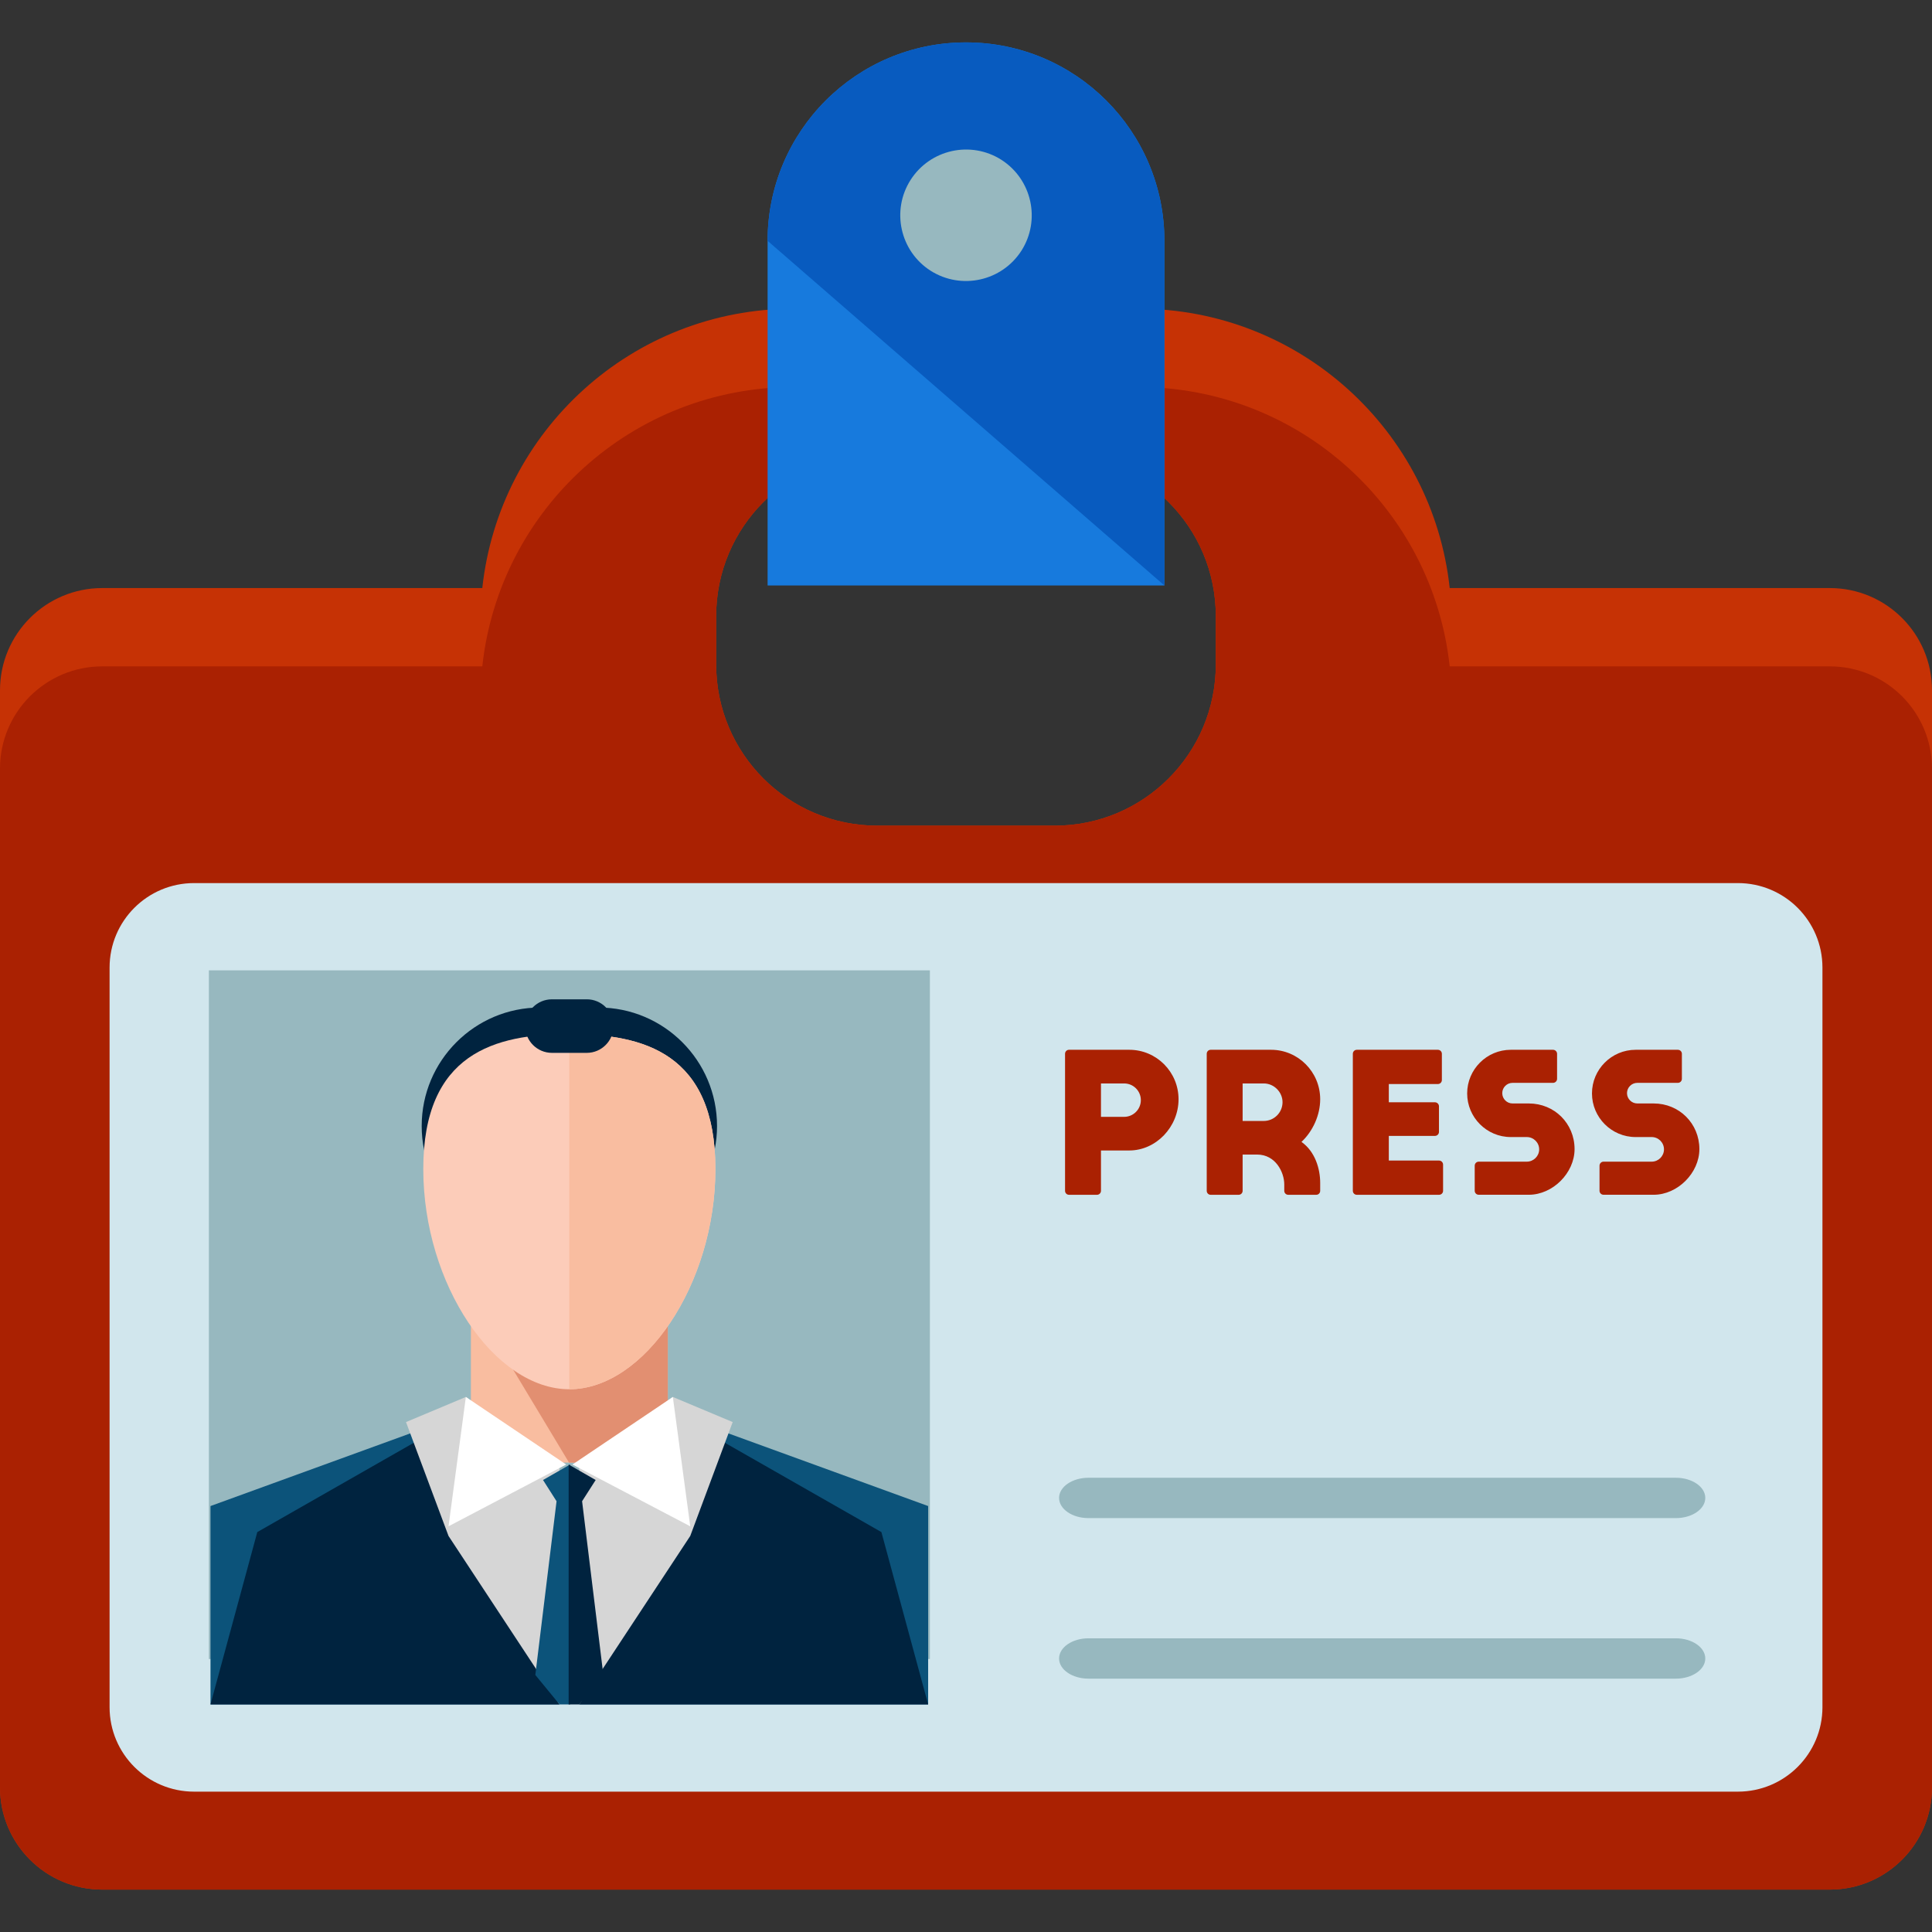 <?xml version="1.0" encoding="iso-8859-1"?>
<!-- Uploaded to: SVG Repo, www.svgrepo.com, Generator: SVG Repo Mixer Tools -->
<svg version="1.1" id="Layer_1" xmlns="http://www.w3.org/2000/svg" xmlns:xlink="http://www.w3.org/1999/xlink" 
	 viewBox="0 0 489.677 489.677" xml:space="preserve">
<rect x="0" y="0" width="489.677" height="489.677" fill="#333333" stroke="none"/>
<path style="fill:#C63205;" d="M463.77,149.047h-96.335c-4.293-39.81-37.967-70.806-78.927-70.806h-87.339
	c-40.952,0-74.634,31.004-78.927,70.806H25.915C11.603,149.047,0,160.658,0,174.954v278.079c0,14.297,11.603,25.899,25.915,25.899
	H463.77c14.32,0,25.907-11.603,25.907-25.899V174.954C489.677,160.65,478.09,149.047,463.77,149.047z M308.153,168.409
	c0,22.567-18.29,40.865-40.85,40.865h-44.938c-22.567,0-40.85-18.29-40.85-40.865V156.16c0-22.567,18.274-40.858,40.85-40.858
	h44.938c22.552,0,40.85,18.282,40.85,40.858V168.409z"/>
<path style="fill:#AA2102;" d="M463.77,168.897h-96.335c-4.293-39.794-37.967-70.798-78.927-70.798h-87.339
	c-40.952,0-74.634,31.011-78.927,70.798H25.915C11.603,168.897,0,180.5,0,194.804v258.221c0,14.297,11.603,25.899,25.915,25.899
	H463.77c14.32,0,25.907-11.603,25.907-25.899V194.804C489.677,180.5,478.09,168.897,463.77,168.897z M308.153,168.409
	c0,22.567-18.29,40.865-40.85,40.865h-44.938c-22.567,0-40.85-18.29-40.85-40.865V156.16c0-22.567,18.274-40.858,40.85-40.858
	h44.938c22.552,0,40.85,18.282,40.85,40.858V168.409z"/>
<path style="fill:#D1E6ED;" d="M461.911,432.695c0,11.823-9.602,21.409-21.433,21.409H49.199c-11.831,0-21.425-9.586-21.425-21.409
	V245.24c0-11.831,9.594-21.417,21.425-21.417h391.278c11.831,0,21.433,9.586,21.433,21.417V432.695z"/>
<path style="fill:#177ADD;" d="M295.125,148.393V61.038c0-27.774-22.52-50.294-50.294-50.294c-27.774,0-50.278,22.512-50.278,50.294
	v87.355H295.125z"/>
<path style="fill:#085BBF;" d="M295.125,148.393V61.038c0-27.774-22.52-50.294-50.294-50.294c-27.774,0-50.278,22.512-50.278,50.294
	"/>
<rect x="52.941" y="245.941" style="fill:#97B8BF;" width="182.745" height="174.553"/>
<path style="fill:#00233F;" d="M181.736,285.405c0,16.589-13.462,30.035-30.043,30.035h-14.785
	c-16.573,0-30.027-13.446-30.027-30.035l0,0c0-16.597,13.454-30.043,30.027-30.043h14.785
	C168.275,255.362,181.736,268.808,181.736,285.405L181.736,285.405z"/>
<rect x="119.351" y="329.358" style="fill:#F9BDA0;" width="49.908" height="41.346"/>
<polygon style="fill:#E28F71;" points="169.259,370.704 144.226,370.704 119.351,329.358 169.259,329.358 "/>
<path style="fill:#FCCCB9;" d="M181.327,296.275c0,29.318-18.093,55.84-37.029,55.84c-18.913,0-37.014-26.522-37.014-55.84
	c0-29.318,18.101-34.194,37.014-34.194C163.233,262.081,181.327,266.965,181.327,296.275z"/>
<path style="fill:#F9BDA0;" d="M144.289,262.081c18.936,0,37.029,4.876,37.029,34.194c0,29.318-18.093,55.84-37.029,55.84"/>
<path style="fill:#00233F;" d="M155.49,260.064c0,3.749-3.033,6.79-6.766,6.79h-8.83c-3.757,0-6.782-3.048-6.782-6.79l0,0
	c0-3.749,3.033-6.782,6.782-6.782h8.83C152.458,253.275,155.49,256.315,155.49,260.064L155.49,260.064z"/>
<polygon style="fill:#0C537A;" points="117.941,358.227 53.35,381.716 53.35,431.994 141.792,431.994 "/>
<polygon style="fill:#00233F;" points="117.941,358.227 65.213,388.317 53.35,431.994 141.792,431.994 "/>
<polygon style="fill:#D6D6D6;" points="118.075,354.068 102.904,360.432 113.68,389.301 141.792,431.994 141.792,371.192 "/>
<polygon style="fill:#FFFFFF;" points="118.075,354.068 143.502,371.192 113.68,386.851 "/>
<polygon style="fill:#0C537A;" points="170.661,358.227 235.244,381.716 235.244,431.994 146.818,431.994 "/>
<polygon style="fill:#00233F;" points="170.661,358.227 223.397,388.317 235.244,431.994 146.818,431.994 "/>
<polygon style="fill:#D6D6D6;" points="170.535,354.068 185.706,360.432 174.946,389.301 146.818,431.994 146.818,371.192 "/>
<polygon style="fill:#FFFFFF;" points="170.535,354.068 145.093,371.192 174.946,386.851 "/>
<polygon style="fill:#0C537A;" points="137.633,375.115 141.06,380.495 135.68,424.527 141.816,431.994 144.494,431.994 
	144.494,371.192 "/>
<polygon style="fill:#00233F;" points="150.977,375.115 147.535,380.495 152.923,424.527 146.802,431.994 144.124,431.994 
	144.124,371.192 "/>
<g>
	<path style="fill:#97B8BF;" d="M258.907,63.512c-4.955,7.751-15.242,10.043-23.032,5.112c-7.751-4.947-10.027-15.258-5.089-23.008
		c4.955-7.759,15.258-10.051,23.032-5.104C261.537,45.458,263.83,55.745,258.907,63.512z"/>
	<path style="fill:#97B8BF;" d="M432.215,379.652c0,2.828-3.34,5.12-7.444,5.12H275.873c-4.104,0-7.444-2.292-7.444-5.12l0,0
		c0-2.812,3.34-5.104,7.444-5.104h148.89C428.875,374.548,432.215,376.84,432.215,379.652L432.215,379.652z"/>
	<path style="fill:#97B8BF;" d="M432.215,420.36c0,2.812-3.34,5.104-7.444,5.104H275.873c-4.104,0-7.444-2.292-7.444-5.104l0,0
		c0-2.828,3.34-5.12,7.444-5.12h148.89C428.875,415.24,432.215,417.532,432.215,420.36L432.215,420.36z"/>
</g>
<g>
	<path style="fill:#AA2102;" d="M286.232,266.075h-15.289c-0.559,0-1,0.457-1,1.016v34.729c0,0.559,0.441,1.008,1,1.008h7.097
		c0.551,0,1.008-0.449,1.008-1.008v-10.224h7.184c6.758,0,12.477-5.955,12.477-12.989
		C298.709,271.699,293.124,266.075,286.232,266.075z M279.048,274.605h5.876c2.324,0,4.23,1.89,4.23,4.23
		c0,2.332-1.906,4.238-4.23,4.238h-5.876V274.605z"/>
	<path style="fill:#AA2102;" d="M322.166,266.075h-15.321c-0.551,0-0.992,0.457-0.992,1.016v34.729c0,0.559,0.441,1.008,0.992,1.008
		h7.105c0.559,0,1-0.449,1-1.008v-9.192h3.663c4.703,0,6.892,4.506,6.892,7.562v1.631c0,0.559,0.449,1.008,1.008,1.008h7.097
		c0.559,0,1-0.449,1-1.008v-2.001c0-3.545-1.26-7.932-4.742-10.398c2.922-2.749,4.742-6.837,4.742-10.815
		C334.612,271.699,329.027,266.075,322.166,266.075z M314.951,274.605h5.364c2.568,0,4.75,2.174,4.75,4.75
		c0,2.623-2.127,4.758-4.75,4.758h-5.364V274.605z"/>
	<path style="fill:#AA2102;" d="M364.725,294.148h-12.721v-6.246h11.689c0.551,0,1.024-0.449,1.024-1.008v-6.491
		c0-0.567-0.473-1.024-1.024-1.024h-11.689v-4.624h12.43c0.567,0,1.016-0.457,1.016-1.016v-6.648c0-0.559-0.449-1.016-1.016-1.016
		h-20.543c-0.559,0-1.008,0.457-1.008,1.016v34.729c0,0.559,0.449,1.008,1.008,1.008h20.842c0.567,0,1.024-0.449,1.024-1.008v-6.648
		C365.749,294.605,365.292,294.148,364.725,294.148z"/>
	<path style="fill:#AA2102;" d="M387.482,279.678h-4.127c-1.434,0-2.599-1.174-2.599-2.615c0-1.434,1.166-2.607,2.599-2.607h10.279
		c0.543,0,1.016-0.457,1.016-1.016v-6.349c0-0.559-0.473-1.016-1.016-1.016h-10.713c-6.097,0-11.059,4.97-11.059,11.059
		c0,6.089,4.962,11.059,11.059,11.059h4.057c1.725,0,3.135,1.402,3.135,3.119c0,1.717-1.418,3.119-3.135,3.119h-12.186
		c-0.559,0-1.016,0.457-1.016,1.024v6.357c0,0.559,0.457,1.008,1.016,1.008h12.698c6.073,0,11.595-5.522,11.595-11.579
		C399.076,284.751,393.988,279.678,387.482,279.678z"/>
	<path style="fill:#AA2102;" d="M419.131,279.678h-4.143c-1.441,0-2.615-1.174-2.615-2.615c0-1.434,1.174-2.607,2.615-2.607h10.272
		c0.567,0,1.024-0.457,1.024-1.016v-6.349c0-0.559-0.457-1.016-1.024-1.016h-10.697c-6.105,0-11.067,4.97-11.067,11.059
		c0,6.089,4.962,11.059,11.067,11.059h4.064c1.725,0,3.119,1.402,3.119,3.119c0,1.717-1.402,3.119-3.119,3.119h-12.201
		c-0.559,0-1.016,0.457-1.016,1.024v6.357c0,0.559,0.457,1.008,1.016,1.008h12.713c6.057,0,11.579-5.522,11.579-11.579
		C430.71,284.751,425.614,279.678,419.131,279.678z"/>
</g>
</svg>